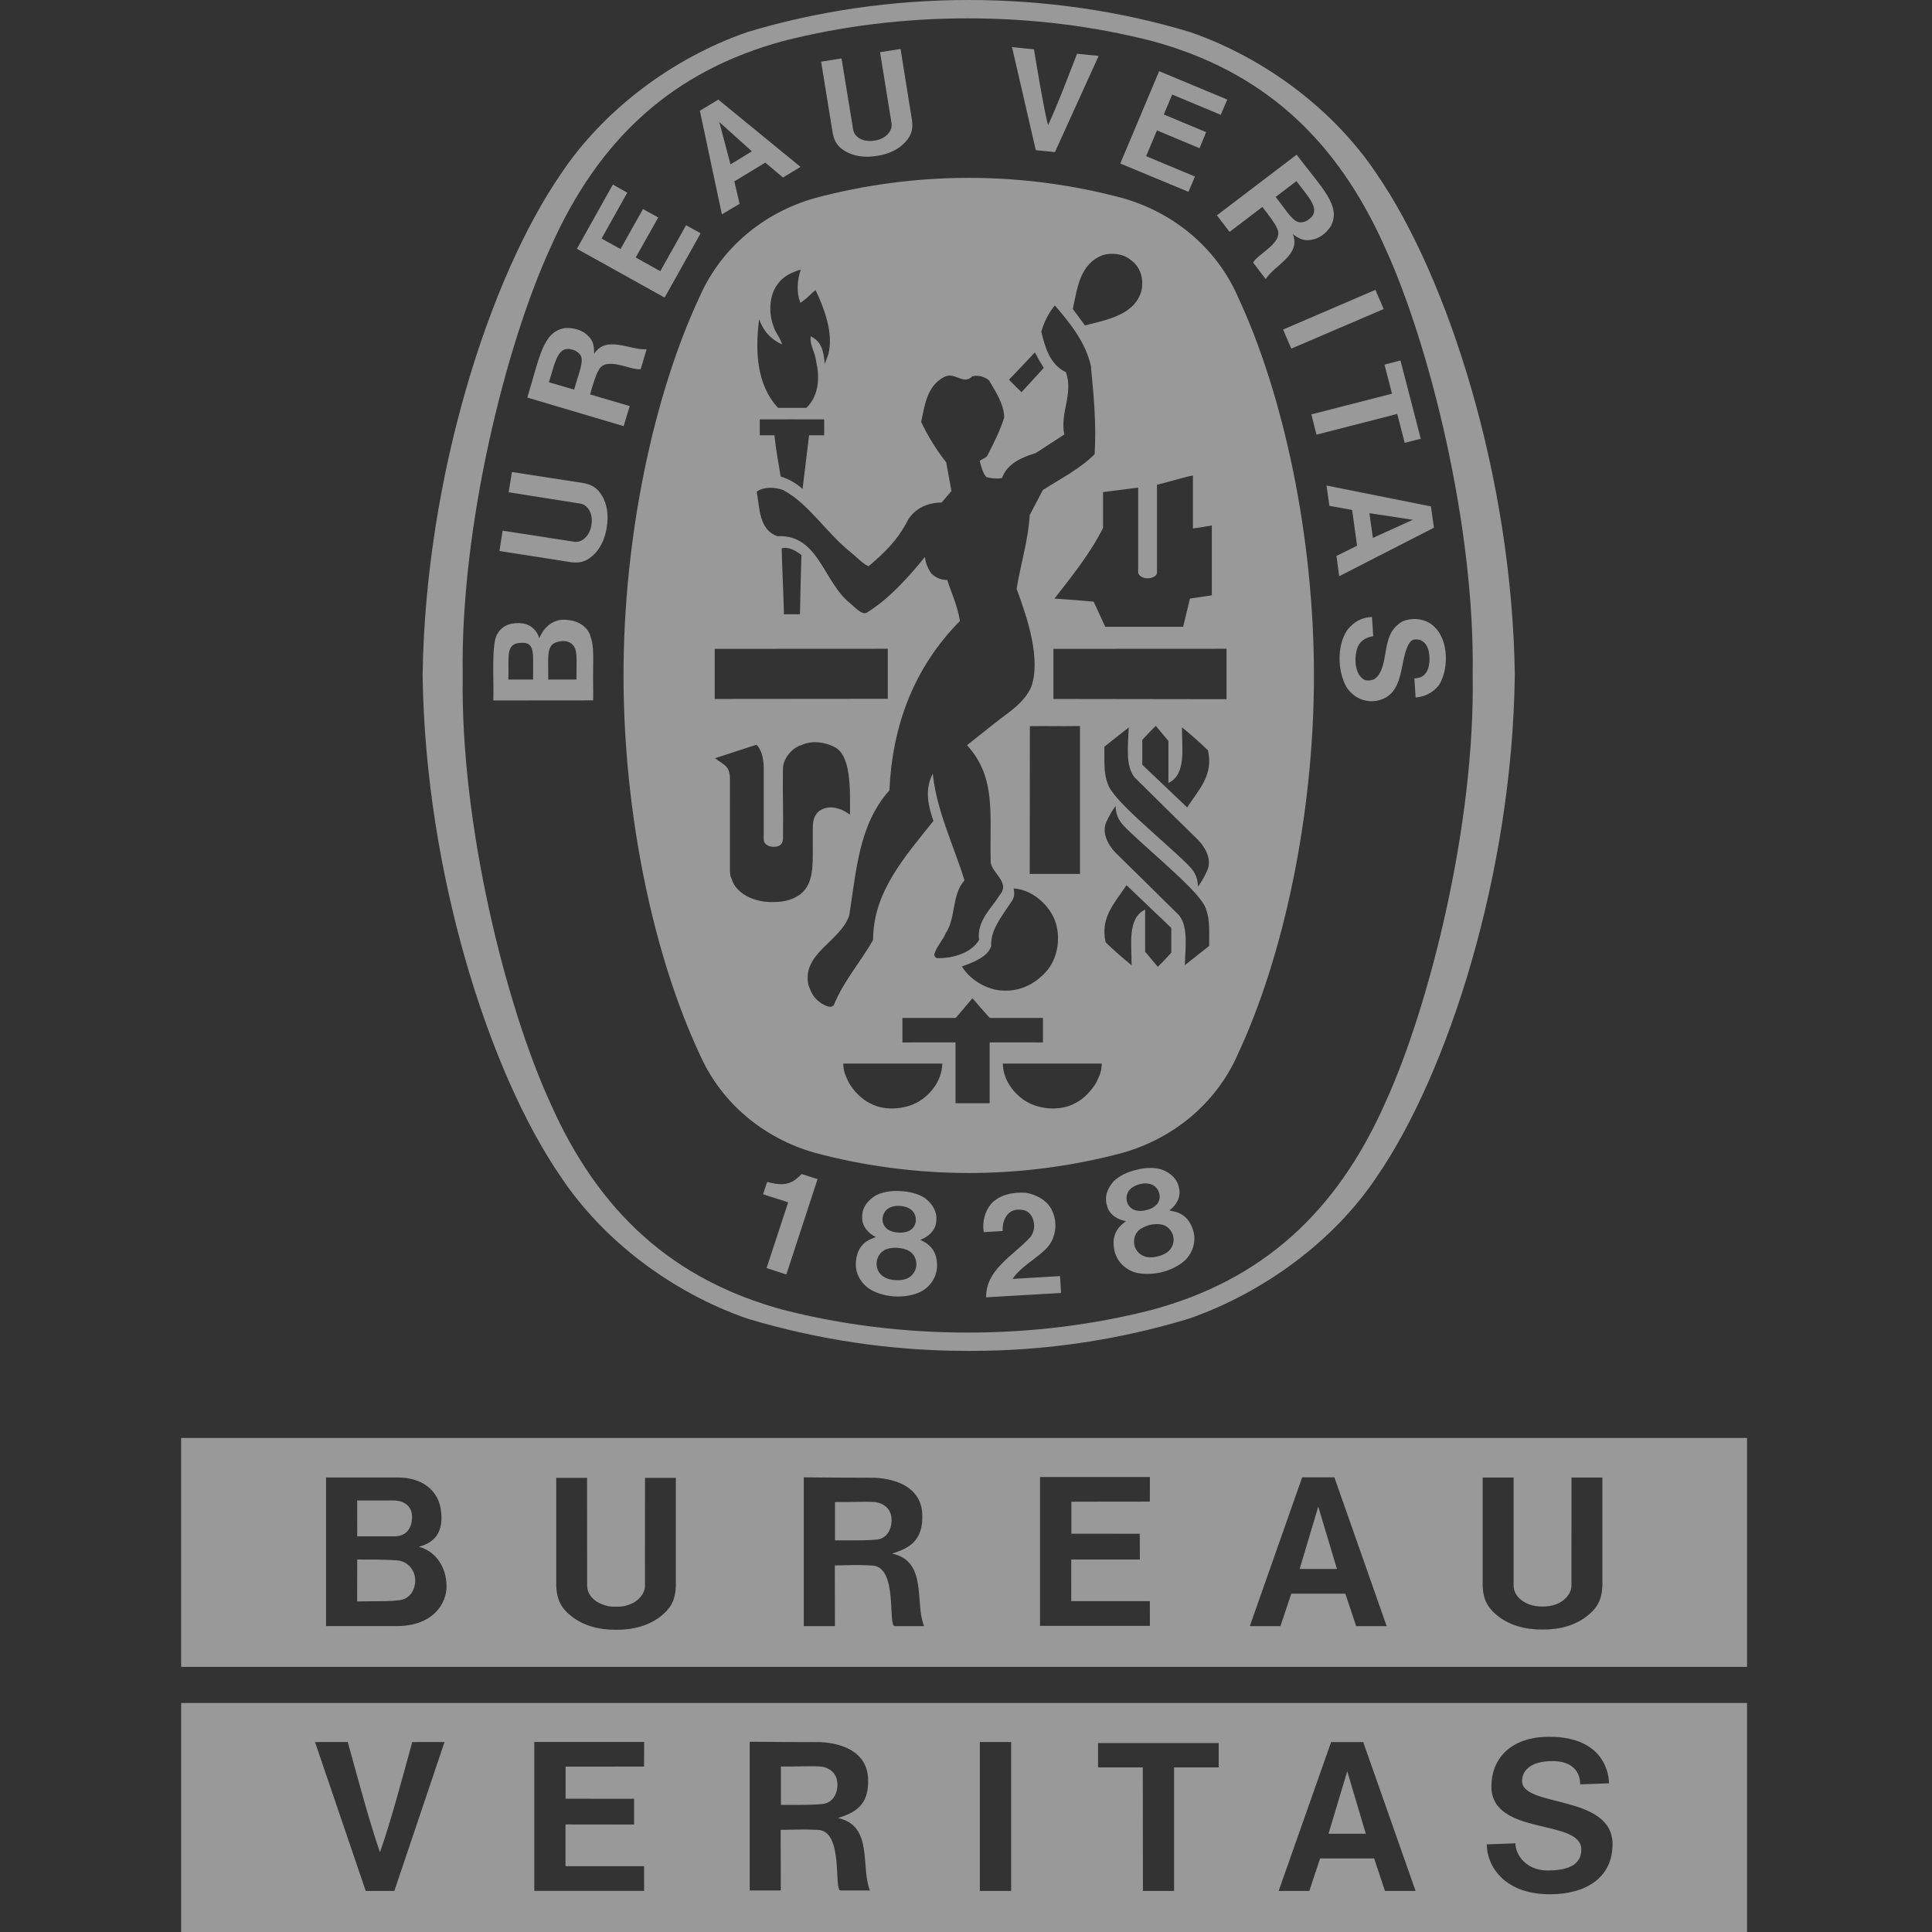 <svg width="64" height="64" viewBox="0 0 64 64" fill="none" xmlns="http://www.w3.org/2000/svg">
<rect x="0" y="0" width="64" height="64" fill="#333333" stroke="none"/>
<g opacity="0.5">
<path d="M24.76 1.062C24.672 1.088 24.847 1.032 24.76 1.062V1.062Z" fill="white"/>
<path d="M24.763 1.061C24.748 1.065 24.78 1.056 24.763 1.061V1.061ZM48.784 22.374C48.866 17.425 47.351 11.42 45.891 8.225C44.272 4.569 41.802 2.349 38.172 1.361C36.22 0.862 34.168 0.608 32.06 0.608C29.954 0.608 27.891 0.862 25.938 1.361C22.311 2.349 19.838 4.569 18.224 8.225C16.761 11.42 15.248 17.425 15.328 22.374C15.248 27.323 16.761 33.33 18.224 36.526C19.838 40.18 22.311 42.401 25.938 43.388C27.891 43.888 29.954 44.143 32.06 44.143C34.168 44.143 36.22 43.888 38.172 43.388C41.802 42.401 44.272 40.18 45.891 36.526C47.351 33.33 48.866 27.323 48.784 22.374ZM32.091 44.75H32.036C29.506 44.75 27.067 44.373 24.763 43.683C22.284 42.825 19.987 41.111 18.567 38.967C16.22 35.553 14.092 28.954 14 22.384V22.365C14.092 15.796 16.22 9.197 18.567 5.781C19.988 3.639 22.284 1.917 24.763 1.061C27.067 0.366 29.559 0 32.091 0C34.621 0 37.112 0.366 39.42 1.061C41.897 1.918 44.197 3.639 45.618 5.781C47.962 9.197 50.091 15.796 50.18 22.365V22.384C50.091 28.955 47.962 35.553 45.618 38.967C44.197 41.111 41.844 42.832 39.367 43.688C37.024 44.396 34.59 44.754 32.143 44.75H32.091Z" fill="white"/>
<path d="M34.575 12.188C34.332 11.783 34.53 12.144 34.279 11.673L34.575 12.188ZM32.667 42.975C32.651 42.07 33.541 41.612 34.101 41.012C34.254 40.868 34.309 40.58 34.202 40.343C34.134 40.194 34.038 40.12 33.912 40.089C33.717 40.045 33.551 40.074 33.426 40.181C33.253 40.344 33.206 40.553 33.215 40.779L32.589 40.815C32.561 40.651 32.568 40.482 32.609 40.321C32.651 40.16 32.727 40.009 32.831 39.879C33.123 39.57 33.559 39.484 33.984 39.512C34.323 39.569 34.719 39.771 34.86 40.124C35.04 40.508 34.979 41.001 34.694 41.324C34.326 41.714 33.847 41.926 33.541 42.366L35.114 42.272C35.127 42.464 35.14 42.654 35.148 42.831L32.667 42.975ZM27.084 39.061L27.073 39.09L26.049 42.219L25.394 42.005L26.098 39.865L26.108 39.829C25.847 39.737 25.532 39.648 25.279 39.56L25.412 39.153C25.743 39.24 26.083 39.296 26.372 39.057C26.477 38.975 26.495 38.953 26.553 38.891L27.084 39.061ZM38.745 41.41C38.662 41.507 38.513 41.581 38.352 41.62C38.19 41.66 38.024 41.664 37.906 41.616C37.831 41.589 37.764 41.546 37.709 41.489C37.654 41.432 37.613 41.363 37.589 41.287C37.527 41.072 37.589 40.846 37.771 40.717C37.854 40.663 37.968 40.61 38.09 40.576C38.218 40.55 38.346 40.543 38.438 40.557C38.664 40.583 38.824 40.755 38.868 40.972C38.883 41.049 38.88 41.129 38.859 41.206C38.837 41.282 38.798 41.352 38.745 41.41ZM37.37 39.901C37.291 39.767 37.291 39.538 37.432 39.402C37.513 39.317 37.631 39.257 37.758 39.226C37.88 39.191 38.01 39.192 38.13 39.231C38.315 39.287 38.42 39.489 38.417 39.646C38.416 39.701 38.403 39.755 38.38 39.805C38.357 39.855 38.324 39.9 38.282 39.936C38.193 40.011 38.086 40.063 37.971 40.086C37.859 40.118 37.741 40.122 37.628 40.098C37.574 40.084 37.523 40.06 37.479 40.026C37.435 39.992 37.398 39.95 37.37 39.901ZM39.535 40.795C39.452 40.487 39.278 40.24 38.934 40.141L38.735 40.098C38.941 39.954 39.13 39.662 39.061 39.38C39.013 39.058 38.779 38.853 38.485 38.743C38.228 38.663 37.926 38.677 37.641 38.754C37.351 38.818 37.082 38.946 36.887 39.136C36.682 39.37 36.57 39.658 36.68 39.966C36.75 40.247 37.053 40.416 37.299 40.45L37.145 40.58C36.883 40.83 36.85 41.125 36.92 41.437C36.995 41.783 37.276 42.055 37.616 42.155C37.87 42.219 38.179 42.214 38.48 42.144C38.782 42.069 39.057 41.931 39.252 41.752C39.507 41.505 39.627 41.139 39.535 40.795ZM30.103 42.323C29.995 42.39 29.829 42.419 29.664 42.407C29.498 42.399 29.34 42.348 29.24 42.272C29.176 42.224 29.124 42.162 29.089 42.09C29.054 42.019 29.037 41.939 29.038 41.86C29.043 41.64 29.171 41.442 29.383 41.374C29.609 41.308 29.851 41.323 30.067 41.415C30.273 41.51 30.375 41.719 30.353 41.942C30.343 42.021 30.315 42.096 30.272 42.161C30.229 42.227 30.171 42.283 30.103 42.323ZM29.243 40.477C29.209 40.324 29.278 40.104 29.452 40.017C29.55 39.959 29.686 39.936 29.813 39.947C29.943 39.954 30.073 39.992 30.166 40.061C30.329 40.167 30.369 40.395 30.317 40.543C30.28 40.66 30.198 40.731 30.102 40.781C29.993 40.823 29.876 40.84 29.76 40.831C29.644 40.827 29.53 40.796 29.429 40.739C29.382 40.71 29.341 40.672 29.309 40.627C29.277 40.582 29.255 40.531 29.243 40.477ZM31.04 41.969C31.053 41.653 30.963 41.363 30.665 41.168L30.487 41.068C30.724 40.993 30.991 40.771 31.011 40.481C31.062 40.156 30.898 39.892 30.653 39.698C30.43 39.546 30.141 39.472 29.844 39.458C29.549 39.435 29.252 39.477 29.012 39.6C28.743 39.763 28.55 40.006 28.561 40.332C28.546 40.621 28.785 40.874 29.012 40.978L28.823 41.057C28.497 41.215 28.376 41.489 28.353 41.808C28.322 42.163 28.508 42.502 28.804 42.697C29.024 42.839 29.323 42.925 29.633 42.946C29.939 42.963 30.245 42.911 30.486 42.798C30.802 42.639 31.025 42.325 31.04 41.969ZM45.837 10.237L42.776 11.549L42.504 10.917L45.562 9.602L45.837 10.237ZM34.312 4.974L33.525 1.562L34.251 1.634C34.395 2.479 34.545 3.436 34.717 4.148C35.03 3.484 35.368 2.576 35.679 1.781L36.394 1.852L34.946 5.038L34.312 4.974ZM21.3 6.925L20.556 8.249L19.928 7.903L20.779 6.383L20.302 6.113L19.111 8.241L22.017 9.858L23.209 7.728L22.727 7.461L21.873 8.984L21.059 8.529L21.805 7.205L21.3 6.925ZM19.096 22.51L18.167 22.511H18.16C18.177 21.776 18.062 21.341 18.502 21.256C18.655 21.215 18.845 21.231 18.959 21.346C19.148 21.527 19.09 21.828 19.096 22.51ZM17.659 22.511H16.84C16.866 21.754 16.741 21.346 17.209 21.298C17.485 21.276 17.559 21.337 17.623 21.505C17.676 21.674 17.659 21.853 17.659 22.511ZM19.538 21.011C19.38 20.653 18.994 20.512 18.597 20.531C18.261 20.573 18.007 20.799 17.864 21.143C17.813 20.941 17.622 20.69 17.303 20.65C16.969 20.609 16.648 20.7 16.489 20.981C16.268 21.261 16.364 22.493 16.343 23.204L19.649 23.201L19.65 22.961C19.631 21.652 19.707 21.493 19.538 21.011ZM45.864 12.079L46.393 11.942L47.064 14.534L46.532 14.669L46.286 13.712L43.611 14.398L43.441 13.727L46.112 13.041L45.864 12.079V12.079ZM29.059 5.163C29.429 5.107 29.778 4.953 30.013 4.68C30.214 4.453 30.244 4.235 30.212 3.992L29.832 1.621L29.153 1.729L29.536 4.099C29.557 4.278 29.433 4.462 29.274 4.553C29.182 4.609 29.078 4.644 28.971 4.656C28.865 4.675 28.753 4.676 28.654 4.653C28.474 4.616 28.301 4.497 28.263 4.303L27.877 1.935L27.201 2.044L27.585 4.412C27.632 4.653 27.728 4.851 27.992 5.004C28.298 5.19 28.678 5.226 29.05 5.163L29.059 5.163ZM45.478 17.82L45.363 16.999L46.8 17.218H46.803L46.801 17.219H46.807H46.8L45.478 17.82ZM47.401 16.775L43.943 16.084L44.037 16.756L44.791 16.893L44.955 18.078L44.272 18.416L44.362 19.089L47.501 17.481L47.401 16.775ZM46.901 22.47L46.963 22.46L47.038 22.441L47.094 22.418C47.313 22.301 47.365 22.009 47.352 21.774C47.346 21.535 47.271 21.291 47.046 21.202C46.928 21.171 46.782 21.161 46.702 21.281C46.325 21.835 46.586 23.008 45.618 23.213C45.196 23.285 44.824 23.099 44.606 22.763C44.306 22.233 44.282 21.398 44.625 20.878C44.832 20.61 45.111 20.443 45.449 20.44L45.491 21.076C45.282 21.103 45.079 21.209 44.984 21.413C44.845 21.745 44.876 22.273 45.123 22.468C45.215 22.569 45.419 22.555 45.531 22.496C45.917 22.221 45.838 21.536 46.032 21.076C46.096 20.881 46.279 20.684 46.459 20.585C46.801 20.439 47.238 20.492 47.513 20.761C47.956 21.177 47.976 21.994 47.771 22.489C47.656 22.833 47.279 23.081 46.894 23.104L46.853 22.472L46.901 22.47ZM20.099 17.464C20.161 17.093 20.124 16.713 19.935 16.412C19.783 16.149 19.583 16.054 19.338 16.004L16.958 15.636L16.85 16.307L19.233 16.684C19.412 16.711 19.548 16.892 19.585 17.069C19.61 17.17 19.61 17.278 19.591 17.388C19.576 17.494 19.543 17.6 19.486 17.689C19.394 17.843 19.229 17.971 19.031 17.947L16.651 17.58L16.545 18.253L18.927 18.625C19.173 18.654 19.39 18.623 19.617 18.421C19.891 18.189 20.042 17.839 20.099 17.471V17.464ZM24.198 5.445L23.83 4.048L23.827 4.042L23.83 4.044L23.828 4.038L23.832 4.046L24.907 5.013L24.198 5.445ZM23.793 3.299L23.184 3.669L23.914 7.102L24.5 6.752L24.326 6.009L25.352 5.386L25.938 5.881L26.518 5.528L23.793 3.299ZM39.954 4.378L38.553 3.792L38.83 3.132L40.439 3.803L40.655 3.298L38.398 2.358L37.111 5.416L39.37 6.355L39.584 5.848L37.967 5.174L38.325 4.319L39.737 4.91L39.954 4.378ZM19.019 12.906L18.183 12.662C18.367 12.097 18.448 11.526 18.848 11.558C19.011 11.586 19.121 11.629 19.214 11.745C19.369 11.935 19.17 12.361 19.019 12.906ZM19.681 11.72C19.68 11.493 19.668 11.305 19.479 11.124C19.297 10.935 19.006 10.85 18.721 10.868C17.979 10.98 17.881 11.827 17.468 13.17L20.659 14.116L20.86 13.452L19.597 13.08L19.547 13.066C19.631 12.759 19.757 12.372 19.817 12.289C20.045 11.765 20.89 12.278 21.224 12.23L21.419 11.571C20.852 11.602 20.087 11.096 19.681 11.72ZM43.452 7.184C43.335 7.298 43.237 7.36 43.087 7.366C42.835 7.378 42.611 6.968 42.257 6.525L42.946 5.999C43.301 6.478 43.715 6.881 43.452 7.184ZM42.952 5.125L40.311 7.133L40.731 7.682L41.774 6.889L41.82 6.858C42.015 7.106 42.259 7.434 42.288 7.531C42.583 8.025 41.662 8.399 41.511 8.7L41.928 9.244C42.237 8.764 43.098 8.451 42.828 7.757C43.014 7.892 43.175 7.993 43.435 7.945C43.697 7.909 43.938 7.727 44.09 7.483C44.431 6.82 43.803 6.243 42.952 5.125Z" fill="white"/>
<path d="M40.631 23.162L34.896 23.154V21.494L40.631 21.491V23.162ZM40.055 31.335C39.788 31.546 39.568 31.724 39.248 31.973C39.271 31.338 39.361 30.692 39.054 30.317C38.302 29.574 37.62 28.898 36.942 28.236C36.691 27.965 36.488 27.577 36.654 27.219C36.732 27.047 36.84 26.852 36.957 26.697C36.957 27.046 37.111 27.245 37.309 27.441C38.231 28.341 39.825 29.598 39.954 30.13C40.092 30.489 40.048 30.918 40.055 31.335ZM38.8 31.56C38.622 31.755 38.56 31.826 38.354 32.028L37.934 31.527V30.13C37.344 30.419 37.486 31.252 37.486 31.976C37.189 31.735 36.902 31.482 36.626 31.217C36.436 30.383 36.936 29.908 37.316 29.322L38.8 30.737V31.561V31.56ZM39.153 24.093C39.505 24.38 39.682 24.538 40.016 24.855C40.205 25.689 39.703 26.162 39.327 26.747L37.84 25.334V24.509C38.018 24.317 38.08 24.246 38.287 24.044L38.706 24.546V25.938C39.298 25.653 39.153 24.817 39.153 24.093ZM36.584 24.735C36.853 24.527 37.07 24.346 37.391 24.096C37.367 24.731 37.279 25.376 37.586 25.753C38.34 26.498 39.021 27.172 39.699 27.834C39.951 28.105 40.151 28.492 39.986 28.85C39.903 29.034 39.801 29.21 39.683 29.374C39.683 29.026 39.532 28.824 39.333 28.627C38.411 27.727 36.816 26.472 36.688 25.939C36.549 25.582 36.593 25.15 36.584 24.735ZM36.318 35.856C36.157 36.13 35.902 36.409 35.61 36.547C35.108 36.828 34.349 36.752 33.897 36.424C33.485 36.129 33.226 35.687 33.22 35.233C34.491 35.232 35.295 35.232 36.498 35.232C36.485 35.503 36.441 35.594 36.318 35.856ZM32.783 36.547H31.653V34.531L29.894 34.532V33.72H31.66L32.214 33.069C32.483 33.382 32.506 33.404 32.785 33.72H34.549V34.532L32.783 34.531V36.547ZM30.536 36.424C30.08 36.752 29.325 36.828 28.821 36.547C28.532 36.409 28.271 36.129 28.113 35.856C27.994 35.594 27.944 35.503 27.934 35.232C29.133 35.232 29.943 35.232 31.214 35.233C31.207 35.686 30.949 36.129 30.536 36.424ZM34.111 28.951L34.116 24.055C34.82 24.045 35.045 24.064 35.776 24.05V28.951H34.111ZM33.578 29.432C34.14 29.456 34.707 29.922 34.926 30.442C35.149 30.975 35.062 31.671 34.716 32.114C34.284 32.636 33.686 32.912 32.988 32.788C32.549 32.69 32.115 32.424 31.863 32.014C32.222 31.894 32.733 31.688 32.834 31.341C32.808 30.8 33.182 30.366 33.46 29.935C33.602 29.748 33.619 29.636 33.578 29.432ZM27.214 33.24C26.941 33.061 26.877 32.884 26.781 32.636C26.549 31.582 27.828 31.204 28.131 30.329C28.369 28.865 28.439 27.324 29.462 26.183C29.563 24.035 30.262 22.132 31.798 20.57C31.725 20.084 31.526 19.665 31.379 19.213C31.179 19.205 31.042 19.166 30.86 19.006C30.738 18.844 30.662 18.653 30.639 18.452C30.104 19.111 29.442 19.85 28.713 20.295C28.58 20.37 28.41 20.212 28.166 19.987C27.272 19.283 27.121 17.694 25.758 17.763C25.139 17.556 25.169 16.831 25.067 16.287C25.296 16.12 25.669 16.129 25.945 16.235C26.796 16.688 27.364 17.642 28.166 18.281C28.381 18.452 28.574 18.675 28.773 18.758C29.3 18.306 29.721 17.918 30.08 17.22C30.327 16.823 30.738 16.651 31.193 16.646L31.517 16.266L31.345 15.317C31.018 14.904 30.74 14.454 30.515 13.977C30.632 13.434 30.702 12.8 31.255 12.5C31.618 12.277 31.911 12.785 32.209 12.463C32.425 12.418 32.612 12.478 32.763 12.601C32.988 12.989 33.253 13.375 33.267 13.827C33.13 14.266 32.922 14.673 32.712 15.084C32.666 15.173 32.539 15.202 32.453 15.269C32.505 15.454 32.549 15.661 32.677 15.807C32.842 15.842 32.998 15.87 33.195 15.835C33.355 15.355 33.873 15.139 34.307 15.01L35.257 14.393C35.105 13.675 35.567 13.045 35.31 12.33C34.766 12.075 34.611 11.465 34.494 10.985C34.581 10.689 34.728 10.371 34.944 10.118L34.974 10.155C35.495 10.756 35.97 11.374 36.136 12.121C36.229 13.074 36.323 14.051 36.261 15.046C35.746 15.556 35.127 15.857 34.544 16.235L34.111 17.061C34.06 17.914 33.809 18.681 33.677 19.506C34.046 20.504 34.484 21.832 34.161 22.755C33.914 23.305 33.394 23.605 33.009 23.911L32.034 24.686C33.013 25.757 32.777 26.972 32.818 28.525C32.808 28.901 33.483 29.213 33.124 29.64C32.823 30.12 32.353 30.509 32.432 31.139C32.132 31.64 31.418 31.746 31.078 31.741C31.061 31.742 31.045 31.74 31.029 31.735C31.013 31.729 30.999 31.72 30.987 31.709C30.975 31.697 30.965 31.683 30.959 31.668C30.952 31.653 30.949 31.636 30.949 31.619C31.02 31.362 31.221 31.161 31.328 30.916C31.676 30.386 31.517 29.654 31.949 29.161C31.594 28.006 31.056 26.937 30.908 25.705L30.899 25.627C30.608 26.192 30.769 26.747 30.921 27.194C29.962 28.398 28.922 29.555 28.922 31.139C28.511 31.863 27.928 32.524 27.624 33.291C27.523 33.42 27.331 33.308 27.214 33.24ZM26.505 29.63C26.171 29.863 25.862 29.883 25.534 29.882C25.427 29.88 25.237 29.865 25.128 29.832C24.881 29.77 24.53 29.638 24.32 29.305L24.279 29.227L24.242 29.127L24.196 29.021L24.179 28.854L24.18 25.753C24.152 25.363 24.005 25.355 23.686 25.118L23.8 25.08L25.062 24.669C25.241 24.865 25.283 25.114 25.299 25.373V27.796C25.296 27.953 25.433 28.043 25.615 28.052C25.831 28.052 25.919 27.971 25.937 27.8C25.954 26.715 25.919 26.41 25.937 25.424C25.965 25.092 26.263 24.76 26.544 24.684C26.894 24.518 27.316 24.583 27.628 24.737C28.192 25.002 28.163 26.097 28.157 26.985C27.937 26.841 27.902 26.823 27.681 26.763C27.489 26.722 27.278 26.759 27.128 26.872C26.947 27.038 26.928 27.198 26.925 27.489C26.91 28.516 27.023 29.224 26.505 29.63ZM25.894 18.164C26.134 18.1 26.366 18.248 26.549 18.386C26.521 19.348 26.521 19.337 26.5 20.348H25.969L25.965 20.186C25.945 19.421 25.912 18.92 25.894 18.164ZM23.676 21.494L29.41 21.491V23.149L23.676 23.154V21.494ZM27.303 14.42H26.802L26.586 16.198C26.377 16.009 26.129 15.868 25.86 15.784C25.733 15.029 25.721 14.975 25.652 14.42H25.169V13.892C26.002 13.889 26.465 13.893 27.302 13.893L27.303 14.42ZM25.148 10.579L25.149 10.574C25.28 10.956 25.522 11.23 25.906 11.411C25.862 11.207 25.683 11.023 25.625 10.81C25.459 10.391 25.474 9.794 25.748 9.43C25.942 9.143 26.221 9.026 26.527 8.929C26.41 9.274 26.375 9.685 26.517 10.034C26.717 9.883 26.728 9.873 26.883 9.723C26.941 9.667 26.967 9.65 27.018 9.611C27.303 10.215 27.624 11.047 27.436 11.751L27.321 12.053C27.275 11.556 27.194 11.319 26.858 11.139C26.814 11.428 27 11.636 27.043 12.012C27.18 12.596 27.073 13.175 26.71 13.511H25.775C25.059 12.75 25.011 11.61 25.148 10.579ZM34.282 11.674L34.577 12.188L33.839 12.992C33.64 12.802 33.624 12.783 33.425 12.577C33.805 12.181 33.843 12.139 34.282 11.674ZM36.537 8.449C36.827 8.365 37.221 8.402 37.467 8.619C37.796 8.856 37.892 9.258 37.812 9.632C37.582 10.439 36.675 10.589 35.941 10.781L35.539 10.236C35.688 9.541 35.769 8.737 36.537 8.449ZM38.052 19.156C38.099 19.158 38.322 19.11 38.327 18.971V16.058C38.73 15.964 39.136 15.827 39.517 15.75V17.506C39.747 17.479 39.861 17.45 40.143 17.407V19.721L39.419 19.829L39.193 20.763H36.613L36.229 19.931C35.604 19.874 35.56 19.874 34.93 19.829C35.521 19.071 36.129 18.315 36.54 17.485V16.301L37.703 16.153V18.959C37.703 19.057 37.846 19.156 37.991 19.156H38.052ZM40.995 9.805C40.292 8.217 38.894 7.047 37.19 6.563C35.536 6.12 33.831 5.894 32.119 5.892H32.064C30.351 5.894 28.646 6.12 26.991 6.563C25.287 7.047 23.892 8.217 23.187 9.805C21.656 13.069 20.655 17.762 20.655 22.375C20.655 26.991 21.656 31.681 23.187 34.944C23.891 36.532 25.287 37.703 26.991 38.188C28.646 38.629 30.351 38.854 32.064 38.857H32.119C33.856 38.857 35.591 38.617 37.19 38.188C38.894 37.703 40.292 36.532 40.995 34.944C42.521 31.681 43.526 26.99 43.526 22.375C43.526 17.762 42.521 13.069 40.995 9.805ZM53.082 52.532C53.065 52.899 52.973 53.21 52.62 53.495C52.214 53.844 51.663 53.984 51.104 53.981H51.091C50.535 53.984 49.983 53.844 49.574 53.495C49.225 53.21 49.129 52.899 49.115 52.532V48.946H50.14V52.532C50.149 52.825 50.377 53.039 50.63 53.137C50.773 53.195 50.934 53.221 51.1 53.218C51.262 53.221 51.425 53.195 51.566 53.137C51.821 53.039 52.052 52.798 52.056 52.532L52.058 48.946H53.082V52.532ZM44.924 53.867L44.566 52.792H42.776L42.416 53.867H41.402L43.136 48.938H44.203L45.935 53.867H44.924ZM37.756 50.807L37.759 51.661H35.487L35.486 53.039H38.09L38.092 53.859H34.452V48.928H38.092L38.09 49.743L35.491 49.746V50.806L37.756 50.807ZM29.638 53.867C29.403 53.866 29.752 51.911 28.902 51.861C28.426 51.83 28.128 51.85 27.655 51.856L27.659 53.867H26.627V48.939C27.575 48.946 28.119 48.952 28.969 48.952C29.734 48.989 30.497 49.295 30.549 50.123C30.606 51.08 30.062 51.3 29.552 51.465C30.734 51.717 30.296 53.088 30.611 53.867H29.638ZM22.388 52.538C22.377 52.907 22.282 53.218 21.933 53.504C21.525 53.851 20.972 53.992 20.417 53.989H20.402C19.843 53.992 19.294 53.851 18.887 53.504C18.535 53.218 18.442 52.907 18.426 52.538V48.955H19.447L19.45 52.538C19.459 52.831 19.683 53.049 19.942 53.142C20.082 53.204 20.247 53.231 20.409 53.223C20.572 53.231 20.735 53.204 20.875 53.142C21.132 53.049 21.361 52.805 21.365 52.538L21.367 48.955H22.388V52.538ZM13.142 53.866H10.801V48.944C11.794 48.946 12.372 48.944 13.194 48.944C13.956 48.944 14.558 49.355 14.615 50.108C14.668 50.629 14.504 51.08 13.875 51.237C14.431 51.39 14.788 51.895 14.792 52.55C14.794 53.108 14.358 53.866 13.142 53.866ZM6 47.634V55.218H57.873V47.634H6ZM28.967 49.756C28.676 49.733 28.147 49.766 27.66 49.756V51.026C28.611 51.029 28.756 51.026 29.052 50.999C29.346 50.97 29.535 50.705 29.535 50.343C29.532 49.979 29.263 49.784 28.967 49.756ZM13.071 50.893C13.432 50.893 13.65 50.65 13.65 50.252C13.65 49.873 13.361 49.705 13.032 49.705H11.832L11.834 50.893H13.071ZM13.142 51.688C12.653 51.658 12.199 51.661 11.834 51.661V51.67L11.83 53.049C12.85 53.036 12.885 53.049 13.233 53.008C13.588 52.967 13.755 52.654 13.755 52.347C13.755 52.041 13.526 51.712 13.142 51.688ZM43.67 49.91L43.668 49.904V49.913L43.053 51.973H44.288L43.67 49.913V49.91ZM44.631 58.673L44.629 58.679L44.628 58.673V58.682L44.008 60.746H45.244L44.631 58.682V58.673ZM51.336 62.75C49.832 62.75 49.252 61.814 49.252 61.097L50.2 61.062C50.2 61.453 50.57 61.962 51.261 61.962C51.793 61.962 52.384 61.851 52.384 61.272C52.384 60.225 49.404 60.839 49.404 59.176C49.404 58.291 50.011 57.533 51.32 57.533C53.136 57.533 53.299 58.76 53.299 59.075L52.346 59.109C52.346 58.708 52.1 58.338 51.431 58.338C50.704 58.338 50.421 58.652 50.421 58.997C50.421 59.883 53.417 59.428 53.417 61.09C53.417 62.191 52.555 62.75 51.336 62.75ZM45.879 62.639L45.52 61.563H43.73L43.373 62.639H42.357L44.095 57.707H45.158L46.893 62.639H45.879ZM40.371 58.548H38.893V62.639H37.861L37.856 58.548L36.374 58.548V57.742H40.371V58.548ZM33.495 62.639H32.459V57.705H33.495V62.639ZM27.843 62.624C27.61 62.624 27.956 60.671 27.108 60.618C26.631 60.592 26.333 60.613 25.86 60.617L25.865 62.624H24.835V57.698C25.781 57.704 26.325 57.709 27.177 57.709C27.942 57.749 28.704 58.055 28.754 58.884C28.814 59.841 28.268 60.06 27.76 60.225C28.941 60.479 28.5 61.847 28.818 62.624H27.843ZM21.004 59.587V60.44L18.733 60.437V61.819H21.335L21.337 62.638H17.699V57.704H21.339L21.335 58.52L18.736 58.522V59.585L21.004 59.587ZM13.063 62.639H12.115L10.435 57.707L11.519 57.705C11.862 58.937 12.229 60.328 12.587 61.359C12.95 60.328 13.318 58.937 13.656 57.707L14.726 57.705L13.063 62.639ZM6.001 56.414V64H57.873V56.414H6.001ZM27.176 58.519C26.885 58.492 26.353 58.526 25.869 58.519V59.789C26.814 59.792 26.961 59.788 27.255 59.758C27.548 59.728 27.744 59.467 27.741 59.105C27.737 58.74 27.468 58.541 27.176 58.519Z" fill="white"/>
</g>
</svg>
